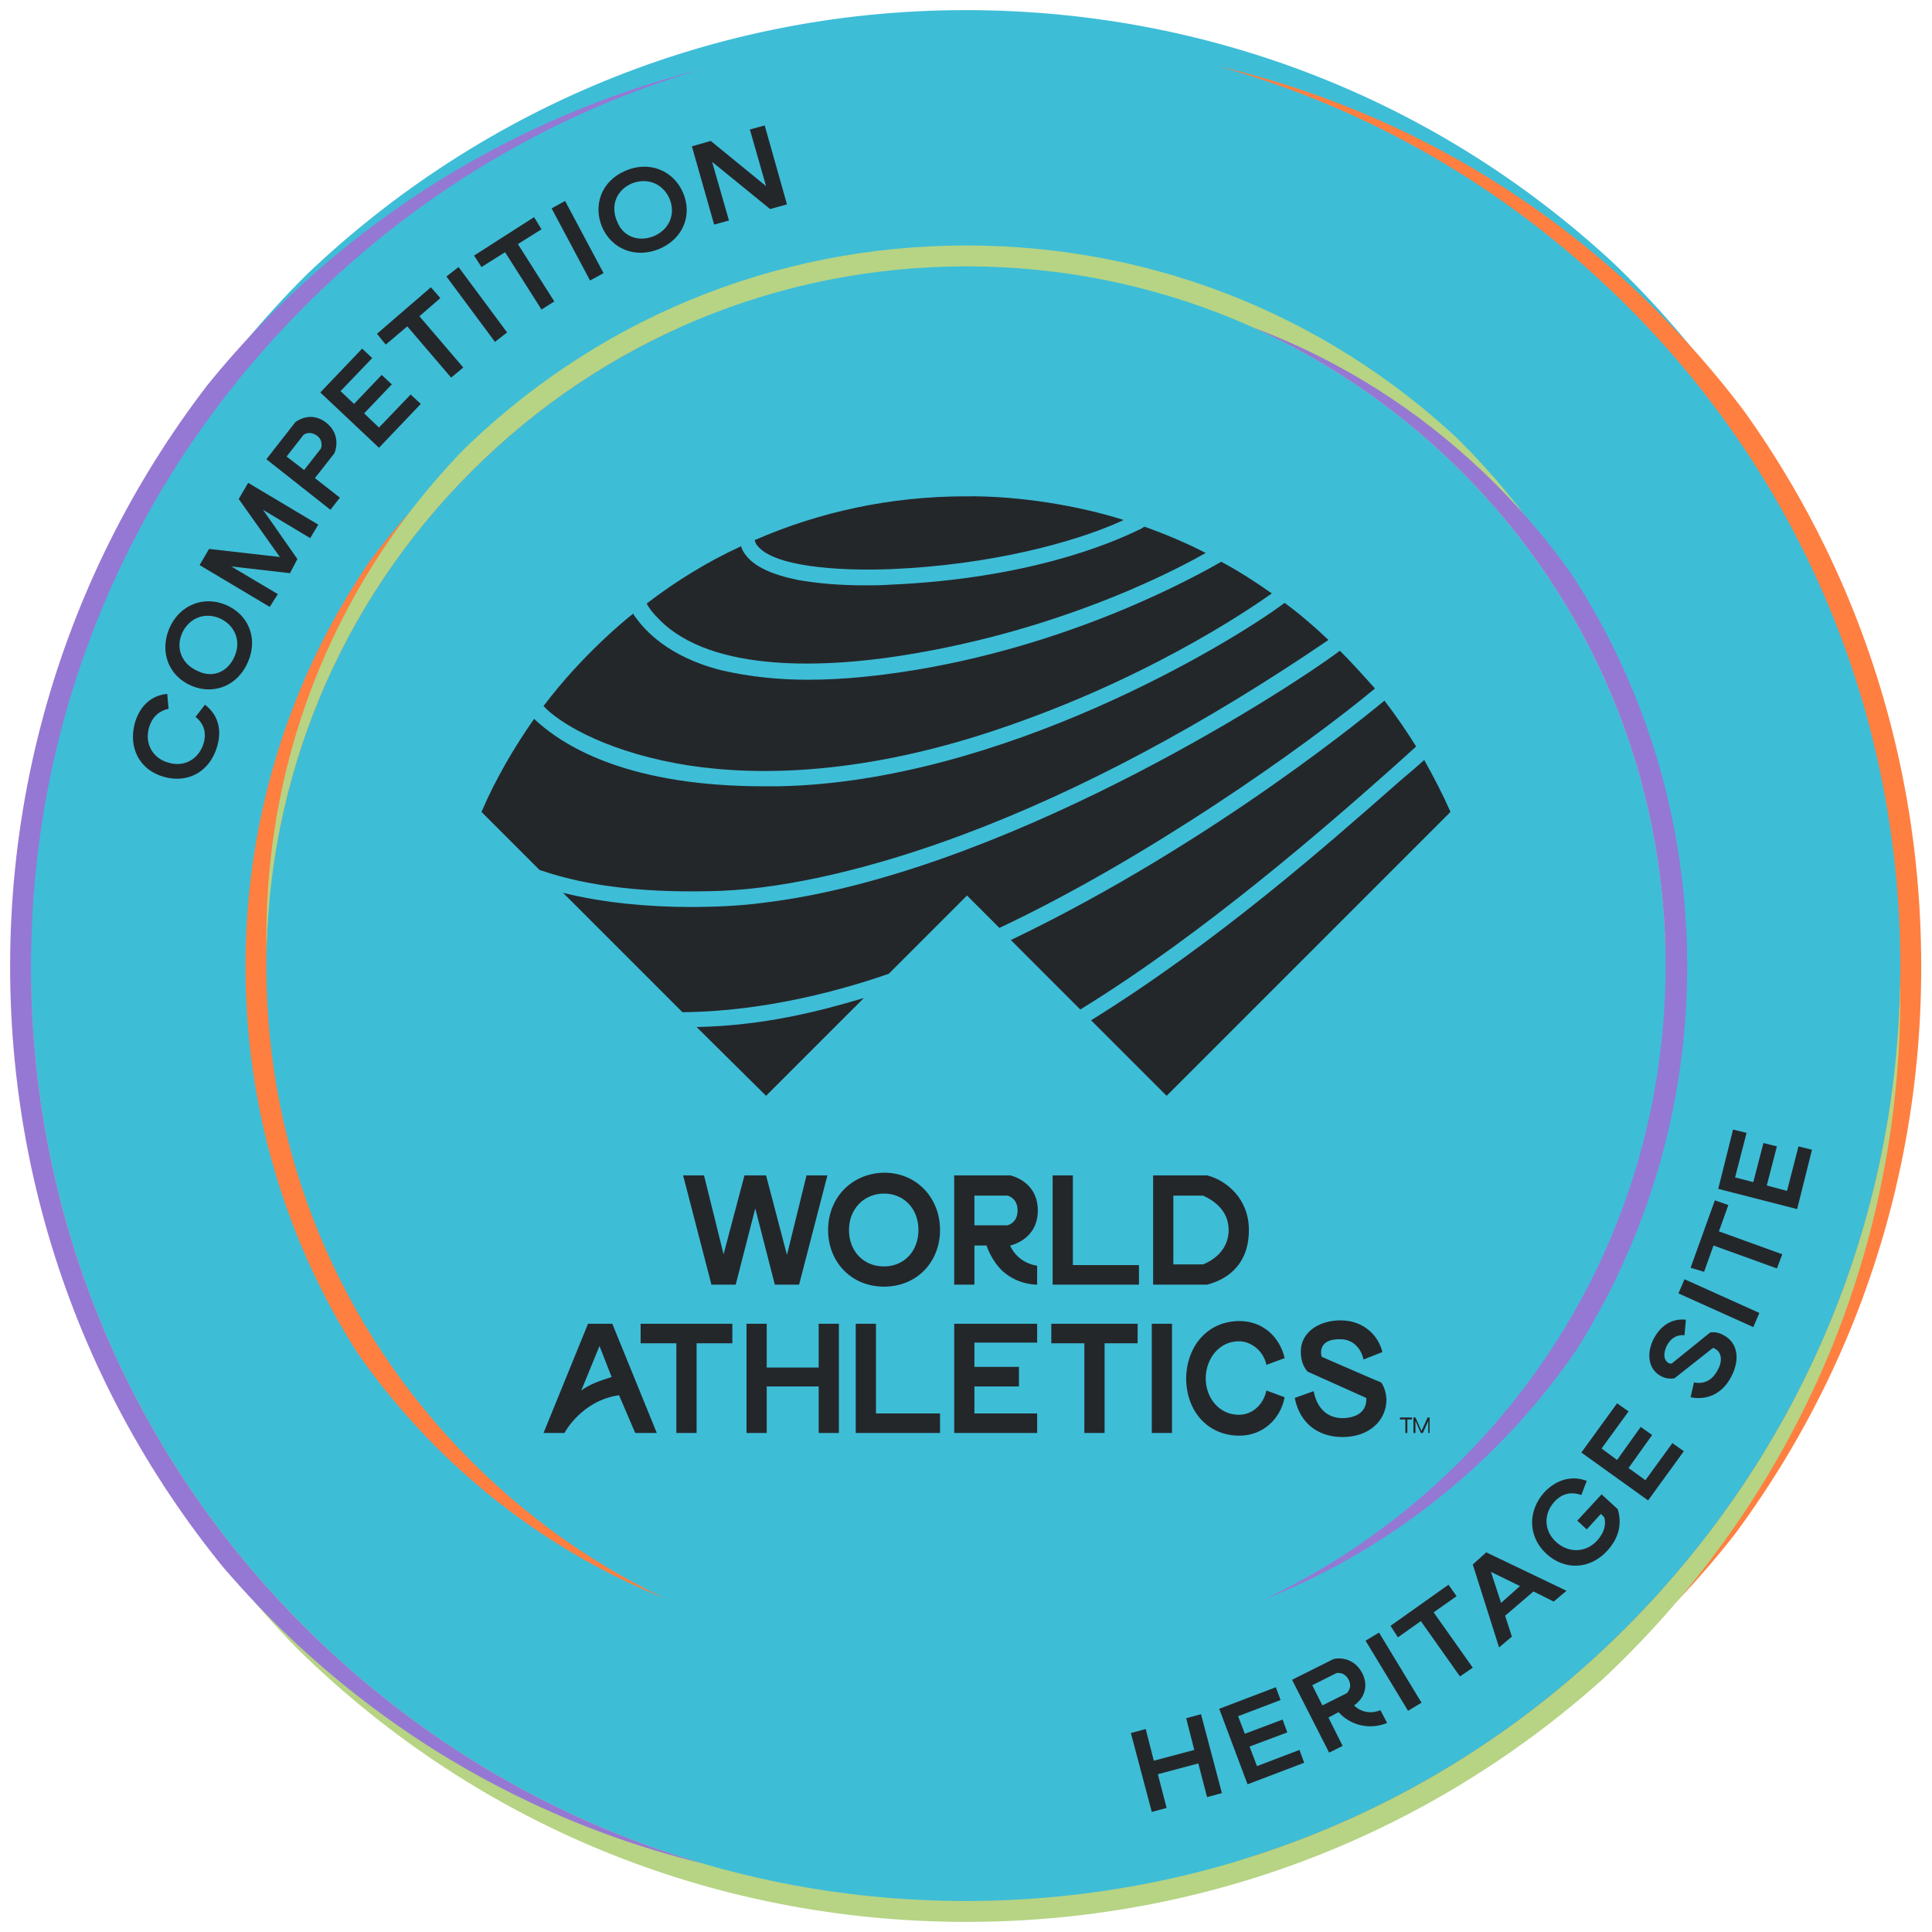 <?xml version="1.0" encoding="utf-8"?>
<!-- Generator: $$$/GeneralStr/196=Adobe Illustrator 27.6.0, SVG Export Plug-In . SVG Version: 6.00 Build 0)  -->
<svg version="1.1" id="Layer_1" xmlns="http://www.w3.org/2000/svg" xmlns:xlink="http://www.w3.org/1999/xlink" x="0px" y="0px"
	 width="286.5px" height="286.5px" viewBox="0 0 286.5 286.5" style="enable-background:new 0 0 286.5 286.5;" xml:space="preserve"
	>
<style type="text/css">
	.st0{fill:#3EBDD7;}
	.st1{fill:#24272A;}
	.st2{clip-path:url(#SVGID_00000004529849881812726110000013673738261244398229_);fill:#3EBDD7;}
	.st3{clip-path:url(#SVGID_00000004529849881812726110000013673738261244398229_);fill:#FF7F40;}
	.st4{clip-path:url(#SVGID_00000004529849881812726110000013673738261244398229_);fill:#B6D484;}
	.st5{clip-path:url(#SVGID_00000004529849881812726110000013673738261244398229_);fill:#9578D3;}
	.st6{clip-path:url(#SVGID_00000050661180595865252070000016429897124450264990_);}
	.st7{fill:#FF7F40;}
	.st8{fill:#B6D484;}
	.st9{fill:#9578D3;}
</style>
<g>
	<circle class="st0" cx="143.3" cy="143.3" r="140.2"/>
	<circle class="st0" cx="143.3" cy="143.3" r="105.3"/>
	<g>
		<g>
			<path class="st1" d="M167.7,257l2.2-0.6l1.2,4.7l6-1.6l-1.2-4.7l2.2-0.6l3.1,11.7l-2.2,0.6l-1.3-5l-6,1.6l1.3,5l-2.2,0.6
				L167.7,257z"/>
			<path class="st1" d="M180.8,253.4l8.4-3.2l0.7,1.9l-6.3,2.4l1,2.6l5.6-2.1l0.7,1.9l-5.6,2.1l1.1,2.9l6.3-2.4l0.7,1.9l-8.4,3.2
				L180.8,253.4z"/>
			<path class="st1" d="M204.7,253.6l1,1.9c-2.7,1.1-5.5,0.3-7.2-1.6l-1.5,0.8l2.1,4.2l-2,1l-5.5-10.8l6.2-3.1
				c1.7-0.3,3.3,0.4,4.2,2.1c0.9,1.7,0.5,3.6-1.2,4.8C201.8,253.9,203.3,254.2,204.7,253.6z M196.1,252.9l3.6-1.8
				c0.5-0.5,0.7-1.2,0.3-2c-0.4-0.8-1.1-1.1-1.8-1l-3.6,1.8L196.1,252.9z"/>
			<path class="st1" d="M202.5,243.3l2-1.2l6.3,10.4l-2,1.2L202.5,243.3z"/>
			<path class="st1" d="M206.2,241.1l8.6-6.1l1.2,1.7l-3.4,2.4l5.8,8.2l-1.9,1.3l-5.8-8.2l-3.4,2.4L206.2,241.1z"/>
			<path class="st1" d="M218.4,232l2-1.8l11.9,5.7l-1.9,1.6l-3-1.5l-4.2,3.6l1,3.1l-1.9,1.6L218.4,232z M225.4,235.2l-4.3-2.1
				l1.5,4.6L225.4,235.2z"/>
			<path class="st1" d="M233.9,225.5l3.6-3.9l2.4,2.2c0.6,2,0.3,4.1-1.5,6.1c-2.6,2.9-6.4,3-9.1,0.5c-2.7-2.5-2.8-6.3-0.3-9.1
				c1.9-2,4.2-2.5,6.3-1.7l-0.8,2.1c-1.4-0.5-2.8-0.3-4,1c-1.7,1.9-1.5,4.4,0.3,6c1.8,1.6,4.3,1.6,6-0.2c1.1-1.2,1.4-2.4,1.1-3.5
				l-0.5-0.5l-2.1,2.3L233.9,225.5z"/>
			<path class="st1" d="M234.5,215.4l5.3-7.3l1.7,1.2l-4,5.5l2.3,1.7l3.5-4.9l1.7,1.2l-3.5,4.9l2.5,1.8l4-5.5l1.7,1.2l-5.3,7.3
				L234.5,215.4z"/>
			<path class="st1" d="M254.7,203.2c0.8-1.4,0.6-2.7-0.4-3.2c-0.1-0.1-0.2-0.1-0.3-0.1l-5.7,4.5c-0.7,0.1-1.5,0-2.1-0.4
				c-1.8-1-2.1-3.4-0.9-5.6c1.1-2,2.8-2.9,4.7-2.7l-0.2,2.3c-1.1-0.1-2,0.4-2.6,1.5c-0.5,1-0.6,2.1,0.2,2.6c0.1,0.1,0.3,0.1,0.5,0.1
				l5.7-4.6c0.7-0.1,1.3,0,2,0.4c2.1,1.1,2.5,3.6,1.1,6.2c-1.3,2.5-3.6,3.5-6,3l0.5-2.2C252.7,205.3,253.9,204.7,254.7,203.2z"/>
			<path class="st1" d="M248.9,191.8l0.9-2.1l11.1,5l-0.9,2.1L248.9,191.8z"/>
			<path class="st1" d="M250.7,188l3.6-10l2,0.7l-1.4,3.9l9.4,3.4l-0.8,2.1l-9.4-3.4l-1.4,3.9L250.7,188z"/>
			<path class="st1" d="M254.8,176.3l2.2-8.8l2,0.5l-1.7,6.6l2.7,0.7l1.5-5.8l2,0.5l-1.5,5.8l3,0.8l1.7-6.6l2,0.5l-2.2,8.8
				L254.8,176.3z"/>
		</g>
		<g>
			<path class="st1" d="M22.1,107.9c-0.7,2.4,0.6,4.6,2.9,5.2c2.3,0.7,4.5-0.5,5.2-2.9c0.5-1.7-0.1-3-1.2-3.9l1.4-1.8
				c1.8,1.4,2.6,3.5,1.8,6.2c-1.1,3.8-4.4,5.5-7.9,4.5c-3.6-1-5.3-4.3-4.3-8c0.8-2.7,2.6-4.1,4.8-4.3l0.2,2.2
				C23.7,105.4,22.6,106.2,22.1,107.9z"/>
			<path class="st1" d="M25.1,93.2c1.5-3.5,5.1-4.9,8.4-3.5c3.3,1.4,4.8,4.9,3.3,8.4c-1.5,3.6-5.1,5-8.4,3.6
				C25.1,100.3,23.6,96.8,25.1,93.2z M34.8,97.3c1-2.3,0-4.6-2.2-5.6c-2.3-1-4.6,0-5.6,2.2c-1,2.3,0,4.6,2.3,5.6
				C31.5,100.6,33.8,99.7,34.8,97.3z"/>
			<path class="st1" d="M29.6,83.8l1.4-2.4l10.5,1.2L35.4,74l1.4-2.4l10.4,6.2l-1.2,2l-7-4.2l5.1,7.3L43,85l-8.7-1l6.9,4.1L40,90
				L29.6,83.8z"/>
			<path class="st1" d="M39.5,68.1l4.3-5.5c1.4-1,3.1-1.1,4.6,0.1c1.5,1.2,1.8,2.9,1.2,4.5l-2.9,3.7l3.7,2.9L49,75.6L39.5,68.1z
				 M47.6,66.5c0.2-0.6,0.1-1.4-0.6-1.9c-0.7-0.5-1.5-0.5-2-0.1l-2.5,3.2l2.6,2L47.6,66.5z"/>
			<path class="st1" d="M47.5,58.2l6.2-6.5l1.5,1.4l-4.7,4.9l2,1.9l4.1-4.3l1.5,1.4l-4.1,4.3l2.2,2.1l4.7-4.9l1.5,1.4l-6.2,6.5
				L47.5,58.2z"/>
			<path class="st1" d="M55.9,49.5l8-6.9l1.4,1.6l-3.1,2.7l6.5,7.6L66.9,56l-6.5-7.6l-3.2,2.7L55.9,49.5z"/>
			<path class="st1" d="M66.2,41l1.8-1.4l7.2,9.7l-1.8,1.4L66.2,41z"/>
			<path class="st1" d="M70.3,37.9l8.9-5.7l1.1,1.8l-3.5,2.2l5.4,8.5l-1.9,1.2l-5.4-8.5l-3.5,2.2L70.3,37.9z"/>
			<path class="st1" d="M81.8,30.9l2-1.1l5.7,10.7l-2,1.1L81.8,30.9z"/>
			<path class="st1" d="M92.8,25.3c3.5-1.5,7.1,0,8.5,3.3c1.4,3.3,0,6.8-3.5,8.3c-3.6,1.5-7.1,0-8.5-3.2
				C87.9,30.4,89.2,26.8,92.8,25.3z M97,35c2.3-1,3.2-3.3,2.3-5.5c-1-2.3-3.3-3.2-5.6-2.3c-2.3,1-3.2,3.3-2.2,5.6
				C92.3,35,94.6,36,97,35z"/>
			<path class="st1" d="M102.6,21.7l2.8-0.8l8.2,6.7l-2.4-8.4l2.2-0.6l3.3,11.7l-2.5,0.7l-8.6-7l2.5,8.7l-2.2,0.6L102.6,21.7z"/>
		</g>
	</g>
	<g id="Logo_284_">
		<path id="Wordmark_142_" class="st1" d="M124.4,196.3v16.2h-3v-6.9h-7.7v6.9h-3v-16.2h3v6.5h7.7v-6.5H124.4z M129.9,209.6v-13.3
			h-3v16.2h12.5v-2.9H129.9z M153.8,199.2v-2.9h-12.3v16.2h12.3v-2.9h-9.3v-4h6.6v-2.9h-6.6v-3.6H153.8z M168.7,196.3h-12.8v2.9h4.9
			v13.3h3v-13.3h4.9V196.3z M170.8,212.5h3v-16.2h-3V212.5z M108.6,196.3H95v2.9h5.3v13.3h3v-13.3h5.3V196.3z M187.8,206.2
			c-0.4,1.9-1.9,3.6-4.1,3.6c-2.9,0-4.9-2.5-4.9-5.4c0-2.9,2-5.5,4.9-5.5c1.9,0,3.7,1.5,4.1,3.5l2.7-1c-0.7-3.1-3.2-5.5-6.7-5.5
			c-4.7,0-7.8,3.7-7.9,8.4l0,0.3c0.1,4.7,3.2,8.3,7.9,8.3c3.5,0,6.1-2.5,6.7-5.7L187.8,206.2z M88.9,199.6l-2.7,6.6
			c1.2-0.9,2.6-1.4,4.5-2L88.9,199.6z M91.8,206.9c-5.6,0.8-8.1,5.6-8.1,5.6h-3.1l6.6-16.2h3.6l6.6,16.2h-3.2L91.8,206.9 M204.8,205
			c-0.1,0-8.8-3.8-8.8-3.8c-0.1-0.2-0.7-2.7,2.8-2.6c1.7,0,3,1.2,3.4,3l2.8-1.1c-0.7-2.8-3.1-4.7-6.2-4.7c-3.4,0-5.9,1.9-5.9,4.6
			c0,1.2,0.3,2.2,1,3l8.7,3.9c0,0.1,0.4,2.9-3.5,3c-2.2,0-3.8-1.4-4.3-4l-2.8,1c0.7,3.6,3.3,5.8,7.1,5.8c3.9,0,6.5-2.4,6.5-5.6
			C205.5,205.8,204.8,205,204.8,205 M159.1,187.6v-13.3h-3v16.2h12.8v-2.9H159.1z M119.6,174.3l-2.9,11.8l-3.1-11.8h-3.2l-3.1,11.7
			l-2.9-11.7h-3.1l4.2,16.2h3.6l2.9-11.3l2.9,11.3h3.6l4.2-16.2H119.6z M136.2,182.4c0,3.1-2.1,5.4-5.1,5.4c-3.1,0-5.2-2.3-5.2-5.4
			c0-3.1,2.2-5.4,5.2-5.4C134.1,177,136.2,179.3,136.2,182.4 M122.8,182.4c0,4.7,3.4,8.4,8.3,8.4c4.9,0,8.3-3.7,8.3-8.4
			s-3.4-8.5-8.3-8.5C126.2,174,122.8,177.7,122.8,182.4 M149.4,181.7c0,0,1.5-0.3,1.5-2.2c0-1.9-1.5-2.2-1.5-2.2h-4.9v4.4H149.4
			 M144.5,184.7v5.8h-3v-16.2h8.3c0,0,4.1,0.8,4.1,5.2c0,4.4-4.1,5.2-4.1,5.2s0.9,2.5,4,3v2.8c0,0-2.7,0.1-5-1.9
			c-1.8-1.6-2.5-3.9-2.5-3.9H144.5z M178.4,187.5c0.8-0.3,3.8-1.7,3.8-5.1c0-3.3-2.9-4.7-3.8-5.1H174v10.2H178.4 M171,190.5v-16.2h8
			c2.8,0.7,6.2,3.4,6.2,8.1c0,5.6-3.8,7.5-6.2,8.1H171z"/>
		<path id="Logo_285_" class="st1" d="M80.3,129.1l-0.3-0.1l-8.6-8.6c2.1-4.9,4.8-9.5,7.8-13.8c4.9,4.6,14.8,10,34.1,10
			c0.7,0,1.4,0,2.1,0c33-0.6,67.1-21.2,75.1-27.2c2.3,1.7,4.4,3.5,6.5,5.5c-18.5,12.6-36.7,22.3-54,28.8c-13.3,5-26.1,8-36,8.4
			C96.3,132.5,87.3,131.5,80.3,129.1z M80.6,104.7c2,2.2,8.4,6.4,19.7,8.5c9.2,1.7,24.5,2.3,45.1-4.2c23.9-7.6,40.1-18.8,43.2-21
			c-2.4-1.7-4.9-3.3-7.5-4.7c-3.3,1.9-22.4,12.7-47.6,16.4c-2.8,0.4-7.9,1.1-13.7,1.1c-4.1,0-8.5-0.4-12.8-1.4
			c-8-2-11.5-6.1-12.7-7.8c-0.2-0.2-0.3-0.4-0.4-0.6C93.1,91.6,86.4,97,80.6,104.7z M132,84.4c14.9-0.6,27.3-4,34-7
			c0.2-0.1,0.5-0.2,0.6-0.3c-6.6-2.1-15.5-3.6-23.4-3.5c-11.1,0-21.7,2.3-31.3,6.5c0.1,0.3,0.2,0.6,0.4,0.8
			C114.7,84,124.1,84.7,132,84.4z M133.2,97.3c25.5-3.9,43.3-14,45.6-15.3c-2.9-1.5-6-2.8-9.1-3.9c-0.3,0.2-0.6,0.4-0.9,0.5
			c-4.3,2.1-16.5,7.2-36.7,8.1c-1.3,0.1-2.6,0.1-3.9,0.1c-3.8,0-7.1-0.3-9.9-0.8c-3.9-0.8-6.5-2-7.8-3.8c-0.3-0.4-0.5-0.8-0.6-1.2
			c-5,2.3-9.7,5.2-14,8.5c0.4,0.8,1,1.5,1.7,2.2C105.6,100.1,123.3,98.8,133.2,97.3z M113.6,162.5l14.5-14.5
			c-6.7,2-14.9,4.1-24.8,4.3L113.6,162.5z M211.2,112.7c-1.1,1-2.4,2.1-3.7,3.2c-10.8,9.5-27,23.8-45.7,35.4l11.2,11.2l42.1-42.1
			C213.9,117.7,212.6,115.2,211.2,112.7z M210,110.7c-1.5-2.4-3-4.6-4.7-6.8c-1.1,0.9-25.1,21-55.4,35.5l10.3,10.3
			c18.4-11.3,36.8-27.4,46.7-36.2C208,112.5,209.1,111.5,210,110.7z M198.7,96.5c-9,6.7-50.8,33.3-85.7,37.4
			c-3,0.4-6.7,0.6-10.6,0.6c-6.1,0-12.9-0.6-18.9-2.1l17.7,17.7c12.6-0.1,24.3-3.5,30.6-5.7l11.6-11.6l4.8,4.8
			c21.7-10.2,45.1-26.7,55.7-35.5C202.2,100.2,200.5,98.3,198.7,96.5z"/>
		<path id="TM_142_" class="st1" d="M209.5,210.5h-0.8v2h-0.3v-2h-0.8v-0.3h1.8V210.5z M212.1,212.5h-0.3v-1.8l-0.8,1.8h-0.3
			l-0.8-1.8l0,1.8h-0.3v-2.3h0.3l0.9,2l0.9-2h0.3V212.5z"/>
	</g>
	<g>
		<defs>
			<path id="SVGID_1_" d="M67.7,67.7c20.2-20.2,47-31.3,75.6-31.3c28.5,0,55.4,11.1,75.6,31.3c20.2,20.2,31.3,47,31.3,75.6
				c0,58.9-47.9,106.9-106.9,106.9c-28.5,0-55.4-11.1-75.6-31.3c-20.2-20.2-31.3-47-31.3-75.6l0,0l0,0
				C36.4,114.7,47.5,87.9,67.7,67.7z M216.6,216.6c18.8-18.8,30.4-44.7,30.4-73.4c0-27.7-10.8-53.8-30.4-73.4
				C197,50.3,171,39.5,143.3,39.5c-27.7,0-53.8,10.8-73.4,30.4s-30.4,45.7-30.4,73.4l0,0c0,27.7,10.8,53.8,30.4,73.4
				c19.6,19.6,45.7,30.4,73.4,30.4C171.9,247.1,197.8,235.4,216.6,216.6z"/>
		</defs>
		<clipPath id="SVGID_00000058571233014728413680000008216483078111312267_">
			<use xlink:href="#SVGID_1_"  style="overflow:visible;"/>
		</clipPath>
		<path style="clip-path:url(#SVGID_00000058571233014728413680000008216483078111312267_);fill:#3EBDD7;" d="M216.6,221
			c18.8-18.8,30.4-44.7,30.4-73.4c0-27.7-10.8-53.8-30.4-73.4C197,54.6,171,43.8,143.3,43.8c-27.7,0-53.8,10.8-73.4,30.4
			s-30.4,45.7-30.4,73.4l0,0c0,27.7,10.8,53.8,30.4,73.4c19.6,19.6,45.7,30.4,73.4,30.4C171.9,251.4,197.8,239.8,216.6,221z"/>
		<path style="clip-path:url(#SVGID_00000058571233014728413680000008216483078111312267_);fill:#FF7F40;" d="M207.5,214.6
			c18.3-18.3,29.6-43.5,29.6-71.4c0-27-10.5-52.3-29.6-71.4c-19.1-19.1-44.4-29.6-71.4-29.6c-27,0-52.3,10.5-71.4,29.6
			s-29.6,44.4-29.6,71.4l0,0c0,27,10.5,52.3,29.6,71.4c19.1,19.1,44.4,29.6,71.4,29.6C163.9,244.2,189.2,232.9,207.5,214.6z"/>
		<path style="clip-path:url(#SVGID_00000058571233014728413680000008216483078111312267_);fill:#B6D484;" d="M216.6,212.3
			c18.8-18.8,30.4-44.7,30.4-73.4c0-27.7-10.8-53.8-30.4-73.4C197,45.9,171,35.1,143.3,35.1c-27.7,0-53.8,10.8-73.4,30.4
			s-30.4,45.7-30.4,73.4l0,0c0,27.7,10.8,53.8,30.4,73.4c19.6,19.6,45.7,30.4,73.4,30.4C171.9,242.7,197.8,231.1,216.6,212.3z"/>
		<path style="clip-path:url(#SVGID_00000058571233014728413680000008216483078111312267_);fill:#9578D3;" d="M221.8,214.6
			c18.3-18.3,29.6-43.5,29.6-71.4c0-27-10.5-52.3-29.6-71.4c-19.1-19.1-44.4-29.6-71.4-29.6c-27,0-52.3,10.5-71.4,29.6
			s-29.6,44.4-29.6,71.4l0,0c0,27,10.5,52.3,29.6,71.4c19.1,19.1,44.4,29.6,71.4,29.6C178.3,244.2,203.5,232.9,221.8,214.6z"/>
	</g>
	<g>
		<defs>
			<path id="SVGID_00000119084972868990000660000004676158957080102331_" d="M243.5,243.5c-26.8,26.8-62.4,41.5-100.2,41.5
				c-37.9,0-73.5-14.7-100.2-41.5C16.3,216.7,1.5,181.1,1.5,143.3C1.5,65.1,65.1,1.5,143.2,1.5c37.9,0,73.5,14.7,100.2,41.5
				c26.8,26.8,41.5,62.4,41.5,100.2l0,0l0,0C285,181.1,270.2,216.7,243.5,243.5z M45.3,45.3C20.1,70.4,4.6,105,4.6,143.3
				c0,37,14.4,71.9,40.6,98s61,40.6,98,40.6c37,0,71.9-14.4,98-40.6s40.6-61,40.6-98l0,0c0-37-14.4-71.9-40.6-98s-61-40.6-98-40.6
				C105,4.6,70.4,20.1,45.3,45.3z"/>
		</defs>
		<clipPath id="SVGID_00000036947722478064930600000016154207500260562877_">
			<use xlink:href="#SVGID_00000119084972868990000660000004676158957080102331_"  style="overflow:visible;"/>
		</clipPath>
		<g style="clip-path:url(#SVGID_00000036947722478064930600000016154207500260562877_);">
			<path class="st0" d="M45.3,40.9C20.1,66,4.6,100.7,4.6,138.9c0,37,14.4,71.9,40.6,98c26.2,26.2,61,40.6,98,40.6
				c37,0,71.9-14.4,98-40.6s40.6-61,40.6-98l0,0c0-37-14.4-71.9-40.6-98s-61-40.6-98-40.6C105,0.2,70.4,15.8,45.3,40.9z"/>
			<path class="st7" d="M52.3,46.4c-24.8,24.8-40.2,59.1-40.2,96.9c0,36.6,14.3,71,40.1,96.9c25.9,25.9,60.3,40.1,96.9,40.1
				c36.6,0,71-14.3,96.9-40.1s40.1-60.3,40.1-96.9l0,0c0-36.6-14.3-71-40.1-96.9S185.8,6.2,149.2,6.2C111.4,6.2,77.2,21.6,52.3,46.4
				z"/>
			<path class="st8" d="M45.3,49.6c-25.1,25.1-40.7,59.8-40.7,98c0,37,14.4,71.9,40.6,98s61,40.6,98,40.6c37,0,71.9-14.4,98-40.6
				s40.6-61,40.6-98l0,0c0-37-14.4-71.9-40.6-98s-61-40.6-98-40.6C105,8.9,70.4,24.5,45.3,49.6z"/>
			<path class="st9" d="M40.4,46.4C15.6,71.2,0.2,105.5,0.2,143.3c0,36.6,14.3,71,40.1,96.9s60.3,40.1,96.9,40.1
				c36.6,0,71-14.3,96.9-40.1s40.1-60.3,40.1-96.9l0,0c0-36.6-14.3-71-40.1-96.9S173.9,6.2,137.3,6.2C99.5,6.2,65.2,21.6,40.4,46.4z
				"/>
		</g>
	</g>
</g>
</svg>
